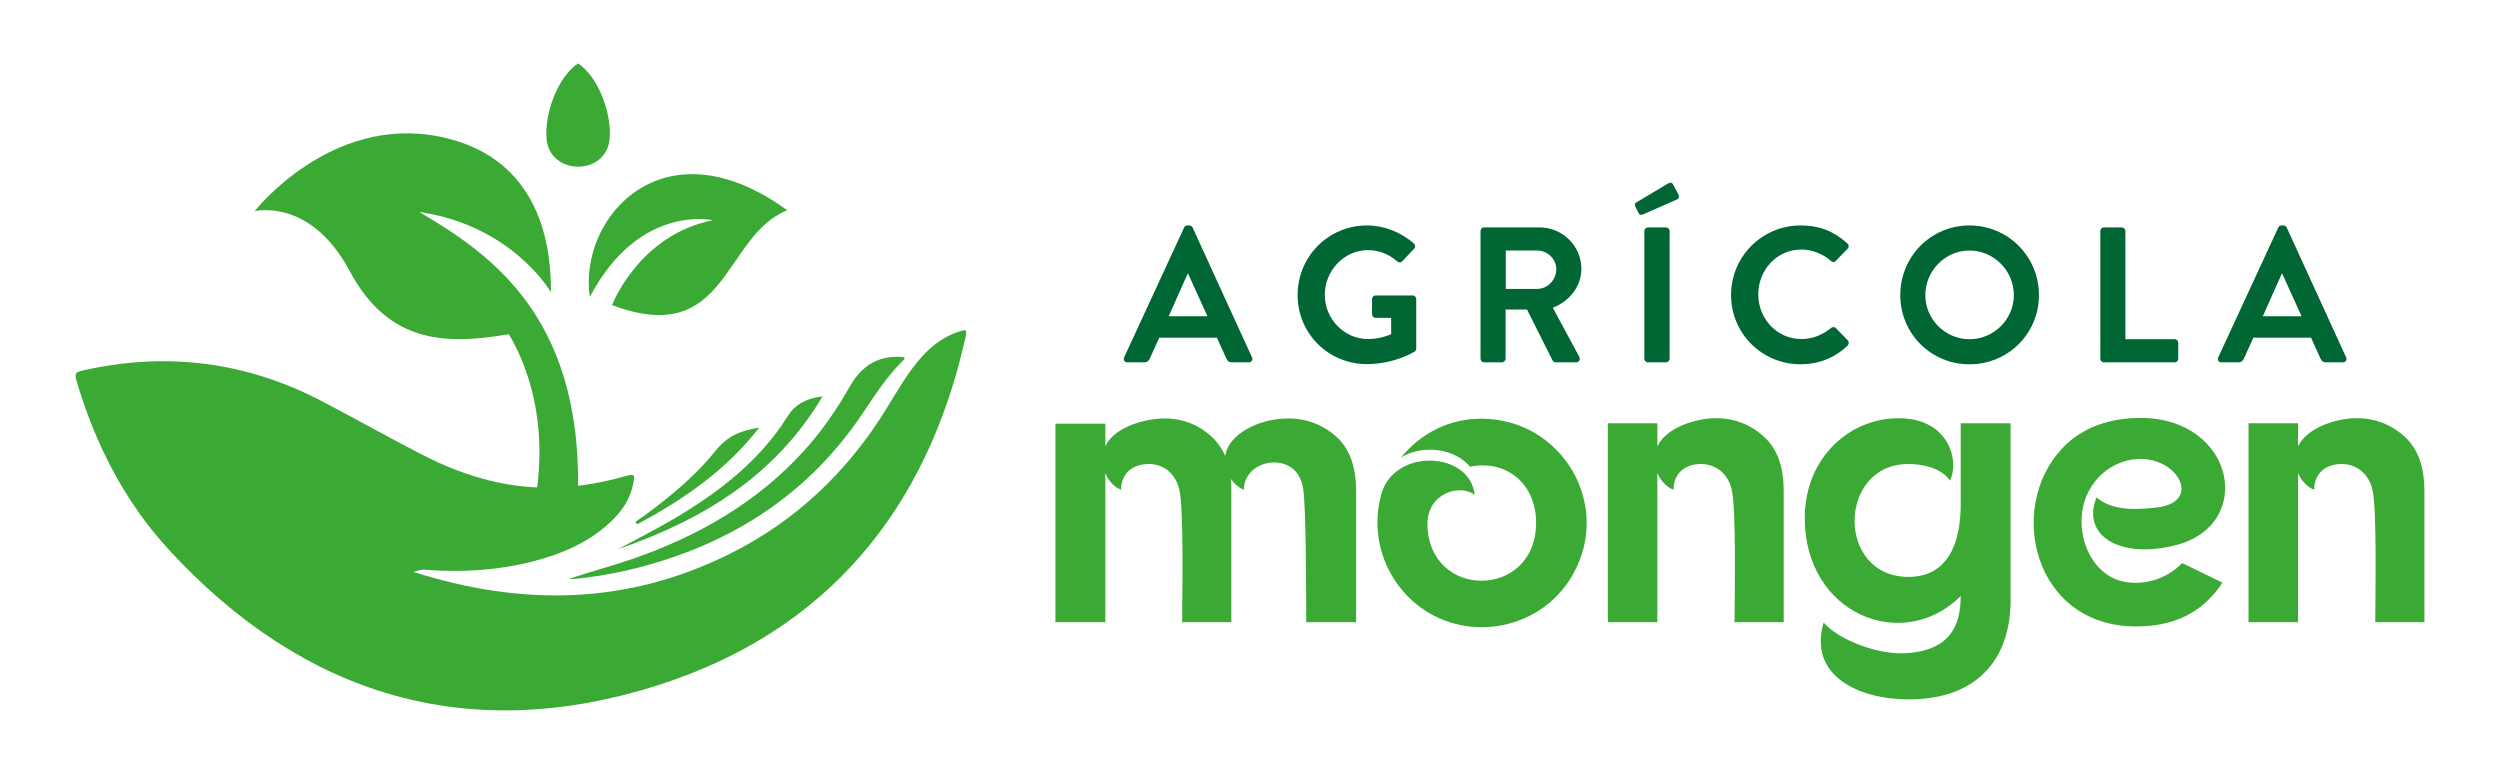 <?xml version="1.0" encoding="utf-8"?>
<!-- Generator: Adobe Illustrator 16.0.0, SVG Export Plug-In . SVG Version: 6.00 Build 0)  -->
<!DOCTYPE svg PUBLIC "-//W3C//DTD SVG 1.1//EN" "http://www.w3.org/Graphics/SVG/1.1/DTD/svg11.dtd">
<svg version="1.1" id="Capa_1" xmlns="http://www.w3.org/2000/svg" xmlns:xlink="http://www.w3.org/1999/xlink" x="0px" y="0px"
	 width="210px" height="65px" viewBox="0 0 210 65" enable-background="new 0 0 210 65" xml:space="preserve">
<g>
	<g>
		<path fill-rule="evenodd" clip-rule="evenodd" fill="#3AAA35" d="M34.728,48.041c9.208,2.926,18.015,2.74,26.553-1.508
			c5.584-2.775,9.937-6.928,13.199-12.234c0.812-1.32,1.579-2.664,2.558-3.871c1.063-1.313,2.334-2.32,4.031-2.713
			c0.182,0.266,0.058,0.5,0.009,0.723c-3.239,14.455-11.68,24.613-25.804,29.119c-15.917,5.08-29.769,0.91-41.074-11.365
			c-3.749-4.063-6.217-8.928-7.783-14.238c-0.174-0.584-0.025-0.709,0.524-0.83c7.036-1.594,13.752-0.754,20.146,2.6
			c2.833,1.486,5.621,3.063,8.475,4.52c3.556,1.816,7.305,2.896,11.348,2.693c1.88-0.086,3.723-0.406,5.534-0.918
			c0.87-0.244,0.921-0.209,0.727,0.701c-0.237,1.125-0.825,2.061-1.622,2.865c-1.894,1.92-4.277,2.928-6.828,3.584
			c-2.869,0.736-5.786,0.91-8.729,0.711c-0.192-0.012-0.38-0.037-0.567-0.016C35.262,47.875,35.108,47.939,34.728,48.041z"/>
		<path fill-rule="evenodd" clip-rule="evenodd" fill="#3AAA35" d="M47.738,48.646c1.806-0.619,3.64-1.088,5.425-1.707
			c5.459-1.9,10.361-4.688,14.306-8.998c1.528-1.67,2.808-3.523,3.92-5.484c1.019-1.787,2.478-2.676,4.575-2.455
			c0,0.049,0.025,0.152-0.011,0.189c-1.448,1.381-2.495,3.066-3.609,4.707c-4.248,6.248-10.111,10.24-17.298,12.385
			c-2.135,0.639-4.312,1.088-6.532,1.32C48.257,48.629,47.996,48.633,47.738,48.646z"/>
		<path fill-rule="evenodd" clip-rule="evenodd" fill="#3AAA35" d="M69.095,33.295c-4.021,6.771-10.156,10.396-17.168,12.836
			c1.566-0.865,3.185-1.668,4.733-2.58c3.747-2.223,7.15-4.826,9.503-8.584C66.797,33.955,67.745,33.453,69.095,33.295z"/>
		<path fill-rule="evenodd" clip-rule="evenodd" fill="#3AAA35" d="M53.371,43.832c0.305-0.209,0.617-0.412,0.914-0.633
			c2.137-1.596,4.195-3.285,5.86-5.381c0.89-1.109,2.032-1.672,3.625-1.889c-2.852,3.645-6.403,6.055-10.24,8.109
			C53.475,43.967,53.42,43.898,53.371,43.832z"/>
	</g>
	<g>
		<path fill="#3AAA35" d="M44.737,42.996c0,0,2.2-7.781-1.994-14.926c-5.157,0.889-10.072,0.881-13.375-5.311
			c-3.304-6.188-7.979-5.02-7.979-5.02s6.326-8.117,15.539-6.262c9.216,1.859,9.336,10.539,9.356,13.082
			c0,0-3.219-5.617-11.059-6.752c5.98,3.541,14.278,9.023,13.244,25.307L44.737,42.996z"/>
		<path fill="#3AAA35" d="M49.547,24.945c-0.988-6.666,6.191-14.852,16.575-7.283c-5.419,2.176-4.973,11.643-14.71,7.963
			c0,0,2.246-5.893,8.466-7.127C59.878,18.498,53.676,17.076,49.547,24.945z"/>
		<path fill="#3AAA35" d="M45.893,11.203c0,0.148,0.005,0.297,0.015,0.432c0.248,3.156,5.064,3.156,5.301,0
			c0.011-0.135,0.021-0.283,0.021-0.432c0-2.088-1.059-4.793-2.67-5.877C46.946,6.41,45.893,9.115,45.893,11.203z"/>
	</g>
	<g>
		<path fill="#3AAA35" d="M97.366,35.168c1.645-0.127,3.322,0.389,4.613,1.713c0.386,0.416,0.709,0.869,0.935,1.416
			c0.29-1.869,2.806-3.029,4.838-3.129c1.678-0.127,3.355,0.389,4.711,1.713c0.967,0.998,1.451,2.451,1.451,4.354v11.031h-4.193
			c0-2.16,0-9.646-0.258-11.227c-0.226-1.354-1.033-2.129-2.355-2.191c-1.483-0.033-2.646,0.998-2.613,2.287
			c-0.388-0.127-0.806-0.48-1.096-0.902c0.032,0.322,0.032,0.646,0.032,1.002v11.031H99.3c0-2.16,0.162-9.676-0.258-11.227
			c-0.354-1.354-1.386-2.063-2.516-2.063c-1.485,0-2.355,0.869-2.355,2.158c-0.516-0.158-1.096-0.771-1.323-1.385v12.516h-4.193
			V35.59h4.193v1.902C93.526,35.977,95.849,35.268,97.366,35.168z"/>
		<path fill="#3AAA35" d="M132.098,48.299c-2.807,4.934-9.709,5.934-13.806,1.838c-2.324-2.355-3.13-5.678-2.227-8.742
			c1.162-3.775,7.419-3.482,7.806,0.162c-1.323-0.936-3.936-0.098-3.968,2.418c0.032,6.451,9.129,6.387,9.129-0.064
			c0-3.322-2.548-5.322-5.548-4.709c-1.258-1.518-3.935-1.904-5.807-0.773c1.71-2.066,4.065-3.26,6.742-3.26
			C131.194,35.168,135.484,42.395,132.098,48.299z"/>
		<path fill="#3AAA35" d="M143.768,35.137c1.645-0.096,3.291,0.42,4.613,1.744c0.967,0.998,1.451,2.451,1.451,4.354v11.031h-4.129
			c0-2.16,0.161-9.676-0.258-11.227c-0.355-1.354-1.419-2.063-2.548-2.063c-1.452,0-2.323,0.869-2.323,2.158
			c-0.515-0.158-1.096-0.771-1.355-1.385v0.871v11.645h-4.161V35.557h4.161v1.936C139.929,35.977,142.219,35.234,143.768,35.137z"/>
		<path fill="#3AAA35" d="M153.181,52.297c1.388,1.549,4.581,2.648,6.71,2.582c3.969-0.162,4.807-2.387,4.807-4.807
			c-4.871,4.84-13.097,1.518-13.097-6.547c0-5.195,3.935-8.549,8.161-8.389c4.129,0.162,4.806,3.807,4.031,5.227
			c-0.74-1.064-2.289-1.387-3.483-1.387c-5.967,0-6.097,9.482,0,9.482c3.42,0,4.388-3.031,4.388-6.033v-5.098v-1.771h4.193v14.838
			c0,5.098-2.936,8.355-8.549,8.355C156.085,58.75,151.891,56.748,153.181,52.297z"/>
		<path fill="#3AAA35" d="M176.109,41.781c1.322,1.131,3.258,1.033,4.871,0.871c4.096-0.354,2.031-4.289-1.42-4.096
			c-2.451,0.129-4.645,2.193-4.709,5.096c-0.064,2.422,1.354,4.838,3.646,5.227c1.646,0.291,3.483-0.225,4.806-1.58l3.387,1.646
			c-1.742,2.611-4.16,3.676-7.258,3.676c-8.646,0-10.902-10.031-6.193-14.969c1.71-1.838,4.162-2.549,6.549-2.549
			c7.967,0,9.709,9.035,2.903,10.711C178.046,46.975,174.819,44.975,176.109,41.781z"/>
		<path fill="#3AAA35" d="M197.587,35.137c1.646-0.096,3.29,0.42,4.612,1.744c0.969,0.998,1.452,2.451,1.452,4.354v11.031h-4.129
			c0-2.16,0.161-9.676-0.258-11.227c-0.354-1.354-1.421-2.063-2.548-2.063c-1.452,0-2.324,0.869-2.324,2.158
			c-0.516-0.158-1.096-0.771-1.354-1.385v0.871v11.645h-4.162V35.557h4.162v1.936C193.748,35.977,196.039,35.234,197.587,35.137z"/>
	</g>
	<g>
		<g>
			<path fill="#006633" d="M94.427,30.018l5.039-10.902c0.048-0.098,0.129-0.178,0.274-0.178h0.164c0.161,0,0.226,0.08,0.275,0.178
				l4.989,10.902c0.097,0.211-0.033,0.42-0.276,0.42h-1.409c-0.243,0-0.357-0.096-0.47-0.322l-0.793-1.75h-4.844l-0.793,1.75
				c-0.064,0.162-0.211,0.322-0.471,0.322h-1.408C94.46,30.438,94.33,30.229,94.427,30.018z M101.426,26.566l-1.62-3.564h-0.049
				l-1.587,3.564H101.426z"/>
			<path fill="#006633" d="M114.814,18.938c1.458,0,2.851,0.566,3.953,1.508c0.13,0.129,0.147,0.322,0.016,0.451l-1.003,1.055
				c-0.129,0.127-0.276,0.127-0.421,0c-0.697-0.615-1.555-0.939-2.447-0.939c-2.024,0-3.629,1.732-3.629,3.756
				c0,2.01,1.604,3.711,3.646,3.711c0.908,0,1.604-0.275,1.928-0.404v-1.377h-1.295c-0.18,0-0.309-0.131-0.309-0.293v-1.279
				c0-0.18,0.129-0.309,0.309-0.309h3.11c0.162,0,0.292,0.148,0.292,0.309v4.148c0,0.127-0.064,0.209-0.13,0.258
				c0,0-1.668,1.053-4.018,1.053c-3.224,0-5.815-2.559-5.815-5.799S111.59,18.938,114.814,18.938z"/>
			<path fill="#006633" d="M124.363,19.406c0-0.162,0.129-0.307,0.307-0.307h4.633c1.945,0,3.532,1.555,3.532,3.484
				c0,1.488-0.988,2.703-2.397,3.27l2.219,4.117c0.113,0.209,0,0.467-0.275,0.467h-1.701c-0.145,0-0.227-0.08-0.259-0.145
				l-2.155-4.291h-1.798v4.127c0,0.164-0.145,0.309-0.307,0.309h-1.491c-0.178,0-0.307-0.145-0.307-0.309V19.406z M129.125,24.268
				c0.858,0,1.604-0.746,1.604-1.652c0-0.859-0.746-1.572-1.604-1.572h-2.641v3.225H129.125z"/>
			<path fill="#006633" d="M137.638,17.885l-0.291-0.568c-0.065-0.127,0.017-0.258,0.096-0.307l2.657-1.586
				c0.177-0.115,0.341-0.1,0.421,0.047l0.454,0.842c0.112,0.193,0.049,0.371-0.098,0.438l-2.834,1.246
				C137.816,18.094,137.702,18.029,137.638,17.885z M138.125,19.406c0-0.162,0.145-0.307,0.307-0.307h1.508
				c0.161,0,0.307,0.145,0.307,0.307v10.723c0,0.164-0.146,0.309-0.307,0.309h-1.508c-0.162,0-0.307-0.145-0.307-0.309V19.406z"/>
			<path fill="#006633" d="M151.256,18.938c1.637,0,2.818,0.518,3.921,1.508c0.146,0.129,0.146,0.322,0.017,0.451l-0.988,1.021
				c-0.113,0.131-0.275,0.131-0.406,0c-0.68-0.602-1.586-0.957-2.494-0.957c-2.073,0-3.612,1.734-3.612,3.775
				c0,2.025,1.556,3.742,3.629,3.742c0.972,0,1.798-0.371,2.478-0.922c0.131-0.115,0.309-0.098,0.406,0l1.004,1.037
				c0.13,0.111,0.098,0.322-0.016,0.438c-1.102,1.066-2.494,1.57-3.938,1.57c-3.238,0-5.848-2.576-5.848-5.816
				S148.018,18.938,151.256,18.938z"/>
			<path fill="#006633" d="M165.438,18.938c3.241,0,5.833,2.607,5.833,5.848s-2.592,5.816-5.833,5.816
				c-3.238,0-5.814-2.576-5.814-5.816S162.199,18.938,165.438,18.938z M165.438,28.494c2.042,0,3.727-1.666,3.727-3.709
				c0-2.041-1.685-3.742-3.727-3.742c-2.041,0-3.709,1.701-3.709,3.742C161.729,26.828,163.396,28.494,165.438,28.494z"/>
			<path fill="#006633" d="M176.428,19.406c0-0.162,0.13-0.307,0.307-0.307h1.492c0.162,0,0.307,0.145,0.307,0.307v9.088h4.131
				c0.18,0,0.309,0.145,0.309,0.309v1.326c0,0.164-0.129,0.309-0.309,0.309h-5.93c-0.177,0-0.307-0.145-0.307-0.309V19.406z"/>
			<path fill="#006633" d="M186.334,30.018l5.039-10.902c0.049-0.098,0.129-0.178,0.275-0.178h0.162c0.16,0,0.227,0.08,0.275,0.178
				l4.99,10.902c0.096,0.211-0.033,0.42-0.276,0.42h-1.41c-0.243,0-0.355-0.096-0.47-0.322l-0.793-1.75h-4.844l-0.793,1.75
				c-0.066,0.162-0.211,0.322-0.471,0.322h-1.409C186.367,30.438,186.237,30.229,186.334,30.018z M193.332,26.566l-1.62-3.564
				h-0.048l-1.587,3.564H193.332z"/>
		</g>
	</g>
</g>
</svg>
